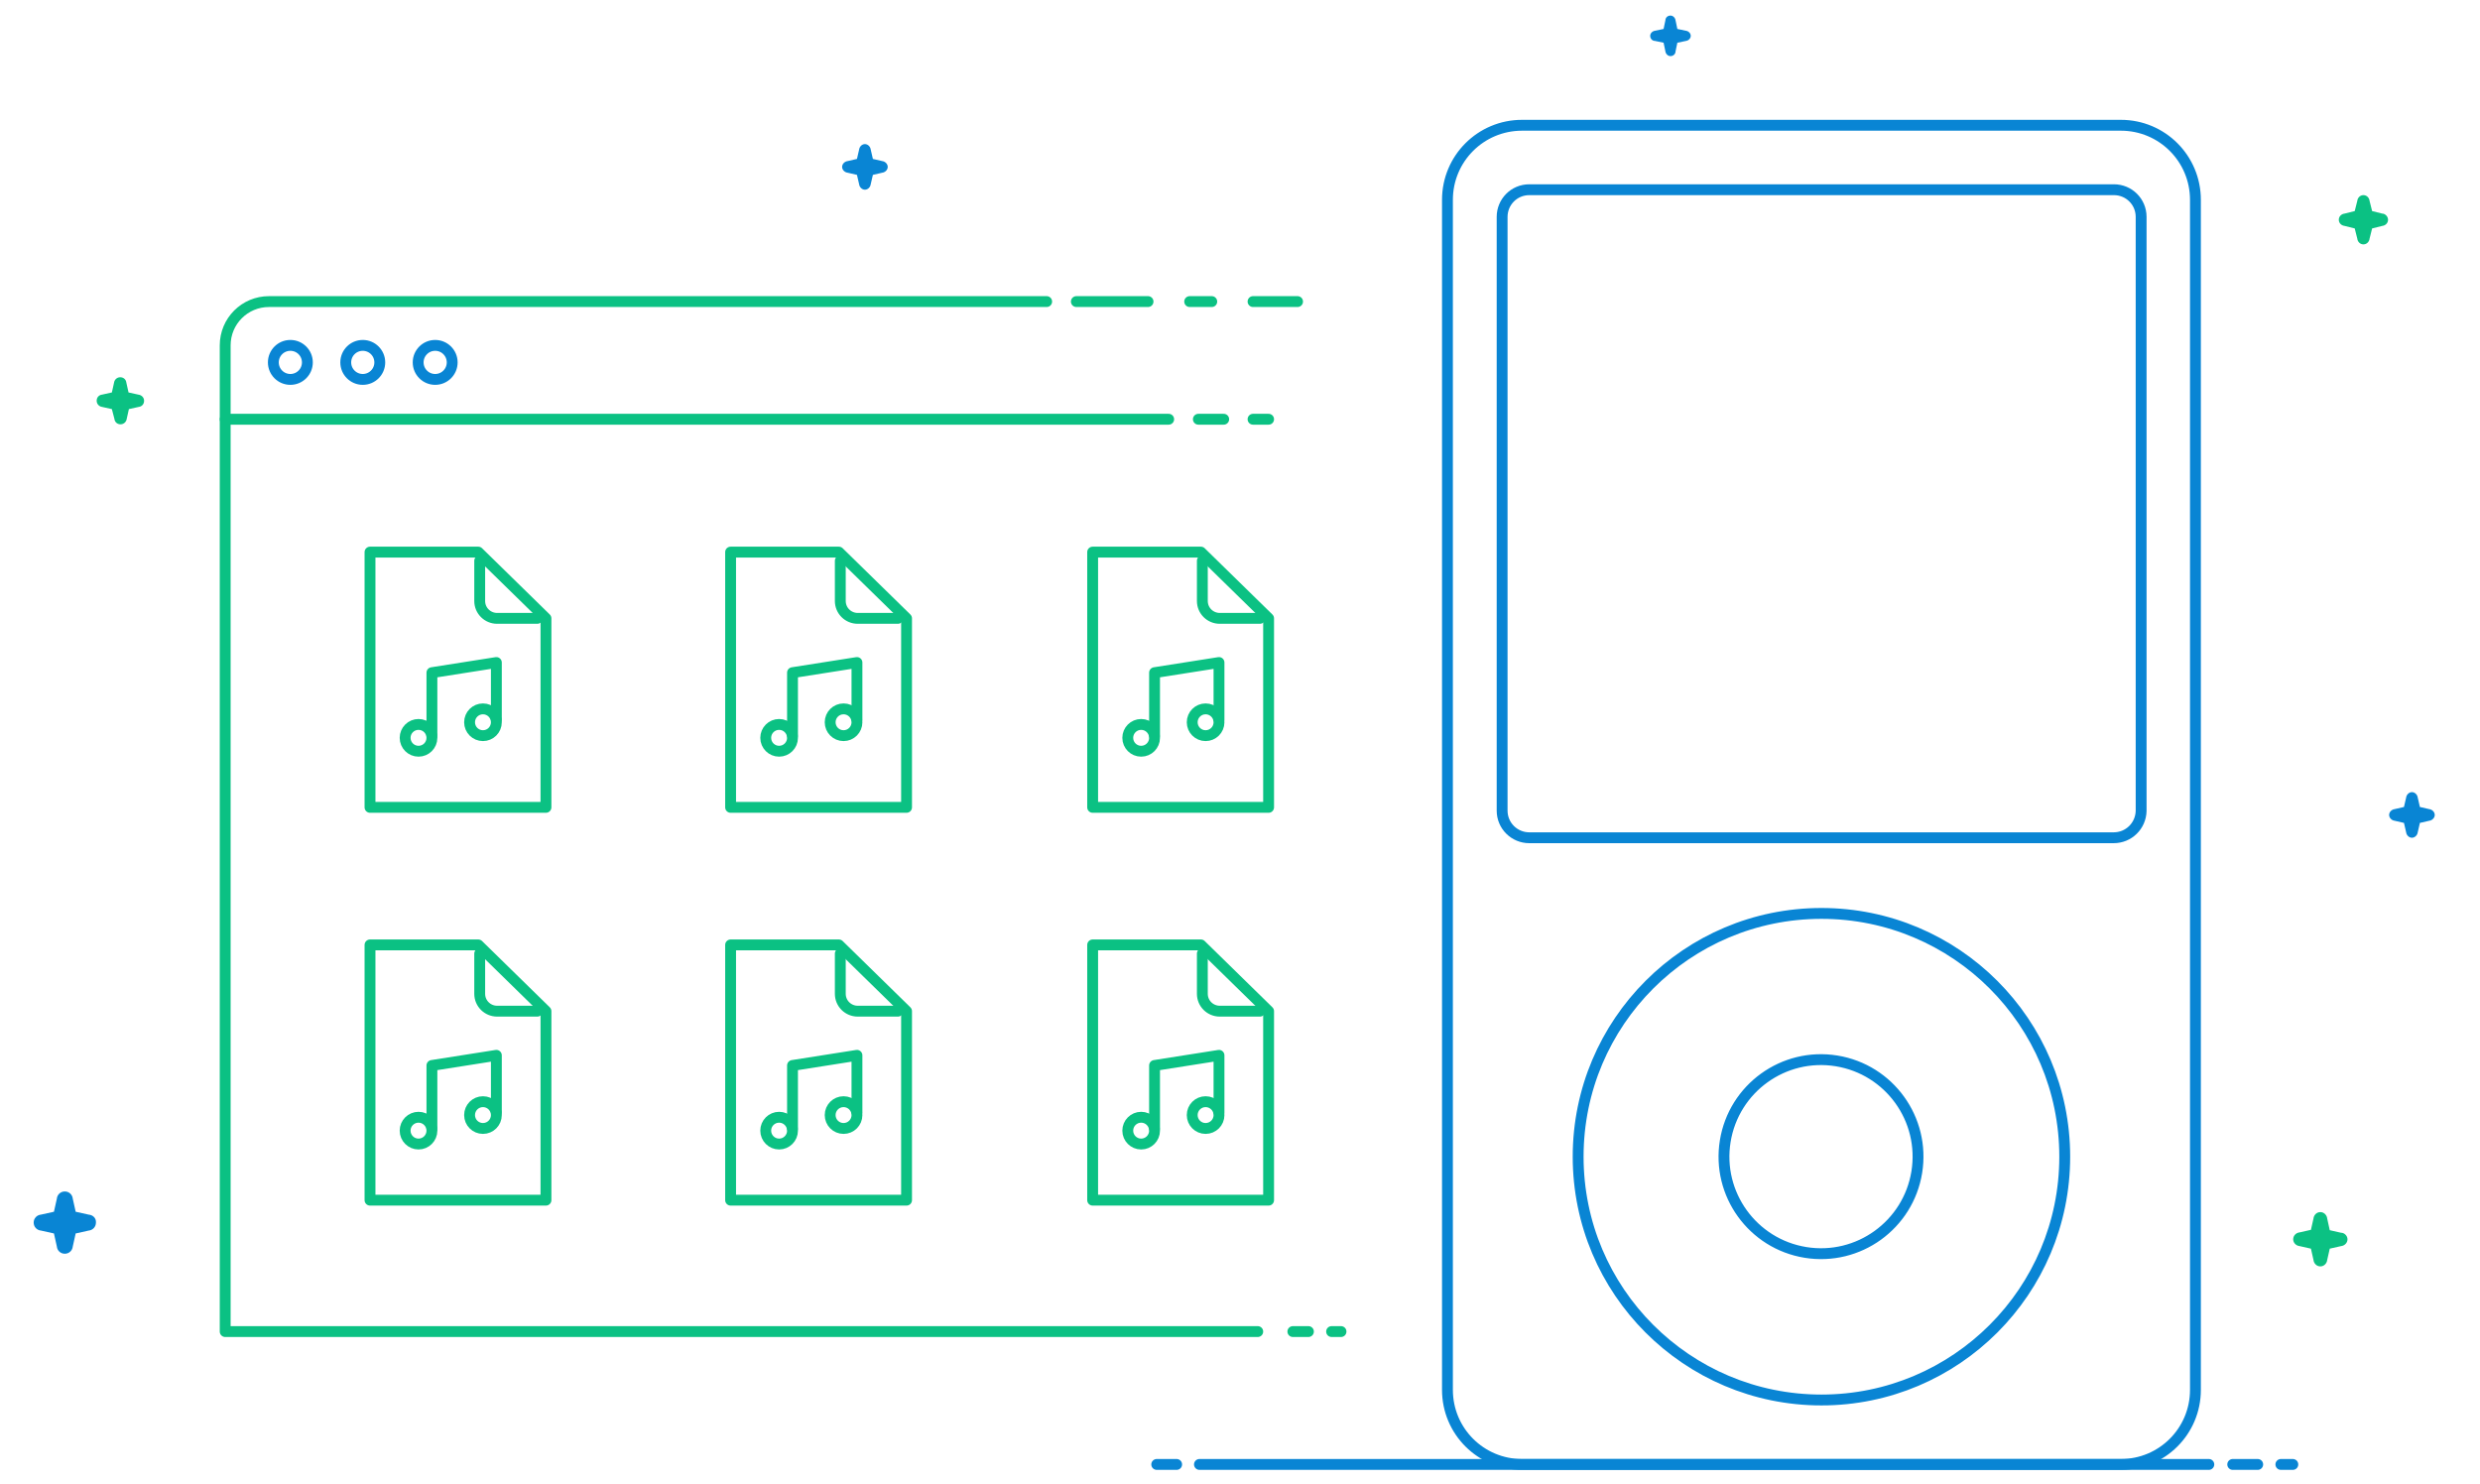<?xml version="1.0" encoding="utf-8"?>
<!-- Generator: Adobe Illustrator 25.4.1, SVG Export Plug-In . SVG Version: 6.00 Build 0)  -->
<svg version="1.1" id="Layer_1" xmlns="http://www.w3.org/2000/svg" xmlns:xlink="http://www.w3.org/1999/xlink" x="0px" y="0px"
	 viewBox="0 0 685 410" style="enable-background:new 0 0 685 410;" xml:space="preserve">
<style type="text/css">
	.st0{fill:#0BC183;}
	.st1{fill:#0985D4;}
	.st2{fill:none;stroke:#0985D4;stroke-width:3;stroke-linecap:round;stroke-linejoin:round;stroke-miterlimit:10;}
	.st3{fill:none;stroke:#0BC183;stroke-width:3;stroke-linecap:round;stroke-linejoin:round;stroke-miterlimit:22.926;}
</style>
<path class="st0" d="M646.6,340.5l-3.1-0.7l-0.7-3.2c-0.1-1-0.9-1.8-1.9-1.8s-1.8,0.8-1.9,1.8l-0.7,3.1l-3.1,0.7
	c-1,0.1-1.8,0.9-1.8,1.9s0.8,1.8,1.8,1.9l3.1,0.7l0.7,3.1c0.1,1,0.9,1.8,1.9,1.8s1.8-0.8,1.9-1.8l0.7-3.1l3.1-0.7
	c1-0.1,1.8-0.9,1.8-1.9C648.4,341.4,647.6,340.5,646.6,340.5z"/>
<path class="st0" d="M658,59l-2.8-0.7l-0.7-2.8c-0.1-0.9-0.8-1.6-1.7-1.6s-1.6,0.7-1.7,1.6l-0.7,2.8l-2.8,0.7
	c-0.9,0.1-1.6,0.8-1.6,1.7s0.7,1.6,1.6,1.7l2.8,0.7l0.7,2.8c0.1,0.9,0.8,1.6,1.7,1.6s1.6-0.7,1.7-1.6l0.7-2.8l2.8-0.7
	c0.9-0.1,1.6-0.8,1.6-1.7S658.8,59,658,59z"/>
<path class="st0" d="M38.2,109l-2.7-0.6l-0.6-2.7c-0.1-0.9-0.8-1.5-1.7-1.5s-1.6,0.7-1.7,1.5l-0.6,2.7l-2.7,0.6
	c-0.9,0.1-1.5,0.8-1.5,1.7s0.7,1.6,1.5,1.7l2.7,0.6l0.7,2.7c0.1,0.9,0.8,1.5,1.7,1.5c0.9,0,1.6-0.7,1.7-1.5l0.6-2.7l2.7-0.6
	c0.9-0.1,1.5-0.8,1.5-1.7S39.1,109.1,38.2,109z"/>
<path class="st1" d="M234.1,47.7l2.6,0.6l0.6,2.6c0.1,0.8,0.8,1.5,1.6,1.5s1.5-0.7,1.6-1.5l0.6-2.6l2.6-0.6c0.8-0.1,1.5-0.8,1.5-1.6
	s-0.7-1.5-1.5-1.6l-2.6-0.6l-0.6-2.6c-0.1-0.8-0.8-1.5-1.6-1.5s-1.5,0.7-1.6,1.5l-0.6,2.6l-2.6,0.6c-0.8,0.1-1.5,0.8-1.5,1.6
	S233.3,47.6,234.1,47.7z"/>
<path class="st1" d="M661.4,226.7l2.6,0.6l0.6,2.6c0.1,0.8,0.8,1.5,1.6,1.5s1.5-0.7,1.6-1.5l0.6-2.6l2.6-0.6
	c0.8-0.1,1.5-0.8,1.5-1.6s-0.7-1.5-1.5-1.6l-2.6-0.6l-0.6-2.6c-0.1-0.8-0.8-1.5-1.6-1.5s-1.5,0.7-1.6,1.5l-0.6,2.6l-2.6,0.6
	c-0.8,0.1-1.5,0.8-1.5,1.6S660.6,226.6,661.4,226.7z"/>
<path class="st1" d="M20.1,344.3l0.8-3.6l3.6-0.8c1.1-0.1,2-1,2-2.2c0.1-1.2-0.8-2.1-2-2.2l-3.6-0.8l-0.8-3.6c-0.1-1.1-1-2-2.2-2
	s-2.1,0.9-2.2,2l-0.8,3.6l-3.6,0.8c-1.1,0.1-2,1-2,2.2s0.9,2.1,2,2.2l3.6,0.8l0.8,3.6c0.1,1.1,1,2,2.2,2S20,345.4,20.1,344.3z"/>
<path class="st1" d="M463.3,8l-0.5-2.4c-0.1-0.7-0.7-1.3-1.4-1.3c-0.8,0-1.4,0.6-1.4,1.3L459.5,8l-2.4,0.5c-0.7,0.1-1.3,0.7-1.3,1.4
	c0,0.8,0.6,1.4,1.3,1.4l2.4,0.5l0.5,2.4c0.1,0.7,0.7,1.3,1.4,1.3c0.8,0,1.4-0.6,1.4-1.3l0.5-2.4l2.4-0.5c0.7-0.1,1.3-0.7,1.3-1.4
	s-0.6-1.3-1.3-1.4L463.3,8z"/>
<g>
	<line class="st2" x1="630" y1="404.5" x2="633.3" y2="404.5"/>
	<line class="st2" x1="616.7" y1="404.5" x2="623.6" y2="404.5"/>
	<polyline class="st2" points="331.3,404.5 335.9,404.5 342.5,404.5 610.1,404.5 	"/>
	<line class="st2" x1="319.5" y1="404.5" x2="325" y2="404.5"/>
</g>
<circle class="st2" cx="80.2" cy="100.1" r="4.7"/>
<polyline class="st3" points="347.4,367.8 339.7,367.8 62.2,367.8 62.2,115.8 "/>
<line class="st3" x1="361.4" y1="367.8" x2="357.1" y2="367.8"/>
<line class="st3" x1="370.4" y1="367.8" x2="367.8" y2="367.8"/>
<line class="st3" x1="346.1" y1="115.8" x2="350.4" y2="115.8"/>
<line class="st3" x1="331" y1="115.8" x2="338" y2="115.8"/>
<path class="st3" d="M289.1,83.3H74.3c-6.7,0-12.1,5.4-12.1,12.1v20.4h225.9h34.7"/>
<line class="st3" x1="317.1" y1="83.3" x2="297.3" y2="83.3"/>
<line class="st3" x1="334.7" y1="83.3" x2="328.6" y2="83.3"/>
<line class="st3" x1="358.4" y1="83.3" x2="346.1" y2="83.3"/>
<circle class="st2" cx="100.2" cy="100.1" r="4.7"/>
<circle class="st2" cx="120.2" cy="100.1" r="4.7"/>
<path class="st2" d="M585.8,404.5H420.4c-11.4,0-20.6-9.2-20.6-20.6V55.2c0-11.4,9.2-20.6,20.6-20.6h165.4
	c11.4,0,20.6,9.2,20.6,20.6v328.7C606.4,395.3,597.2,404.5,585.8,404.5z"/>
<circle class="st2" cx="503.1" cy="319.5" r="67.2"/>
<ellipse transform="matrix(0.16 -0.987 0.987 0.16 107.138 764.926)" class="st2" cx="503.1" cy="319.5" rx="26.8" ry="26.8"/>
<path class="st2" d="M583.8,231.4H422.4c-4.1,0-7.5-3.3-7.5-7.5v-164c0-4.1,3.3-7.5,7.5-7.5h161.5c4.1,0,7.5,3.3,7.5,7.5V224
	C591.3,228.1,588,231.4,583.8,231.4z"/>
<g>
	<polygon class="st3" points="102.2,152.5 132.1,152.5 150.8,170.8 150.8,223 102.2,223 	"/>
	<path class="st3" d="M148.4,170.8h-11.1c-2.6,0-4.8-2.1-4.8-4.8v-11.1"/>
	<g>
		<polyline class="st3" points="119.3,203.2 119.3,185.8 137.1,183 137.1,198.7 		"/>
		<circle class="st3" cx="133.4" cy="199.5" r="3.7"/>
		<circle class="st3" cx="115.6" cy="203.8" r="3.7"/>
	</g>
</g>
<g>
	<polygon class="st3" points="201.8,152.5 231.7,152.5 250.4,170.8 250.4,223 201.8,223 	"/>
	<path class="st3" d="M248,170.8h-11.1c-2.6,0-4.8-2.1-4.8-4.8v-11.1"/>
	<g>
		<polyline class="st3" points="218.9,203.2 218.9,185.8 236.7,183 236.7,198.7 		"/>
		<circle class="st3" cx="233" cy="199.5" r="3.7"/>
		<circle class="st3" cx="215.2" cy="203.8" r="3.7"/>
	</g>
</g>
<g>
	<polygon class="st3" points="301.8,152.5 331.7,152.5 350.4,170.8 350.4,223 301.8,223 	"/>
	<path class="st3" d="M348,170.8h-11.1c-2.6,0-4.8-2.1-4.8-4.8v-11.1"/>
	<g>
		<polyline class="st3" points="318.9,203.2 318.9,185.8 336.7,183 336.7,198.7 		"/>
		<circle class="st3" cx="333" cy="199.5" r="3.7"/>
		<circle class="st3" cx="315.2" cy="203.8" r="3.7"/>
	</g>
</g>
<g>
	<polygon class="st3" points="102.2,261 132.1,261 150.8,279.3 150.8,331.5 102.2,331.5 	"/>
	<path class="st3" d="M148.4,279.3h-11.1c-2.6,0-4.8-2.1-4.8-4.8v-11.1"/>
	<g>
		<polyline class="st3" points="119.3,311.7 119.3,294.3 137.1,291.5 137.1,307.2 		"/>
		<circle class="st3" cx="133.4" cy="308" r="3.7"/>
		<circle class="st3" cx="115.6" cy="312.3" r="3.7"/>
	</g>
</g>
<g>
	<polygon class="st3" points="201.8,261 231.7,261 250.4,279.3 250.4,331.5 201.8,331.5 	"/>
	<path class="st3" d="M248,279.3h-11.1c-2.6,0-4.8-2.1-4.8-4.8v-11.1"/>
	<g>
		<polyline class="st3" points="218.9,311.7 218.9,294.3 236.7,291.5 236.7,307.2 		"/>
		<circle class="st3" cx="233" cy="308" r="3.7"/>
		<circle class="st3" cx="215.2" cy="312.3" r="3.7"/>
	</g>
</g>
<g>
	<polygon class="st3" points="301.8,261 331.7,261 350.4,279.3 350.4,331.5 301.8,331.5 	"/>
	<path class="st3" d="M348,279.3h-11.1c-2.6,0-4.8-2.1-4.8-4.8v-11.1"/>
	<g>
		<polyline class="st3" points="318.9,311.7 318.9,294.3 336.7,291.5 336.7,307.2 		"/>
		<circle class="st3" cx="333" cy="308" r="3.7"/>
		<circle class="st3" cx="315.2" cy="312.3" r="3.7"/>
	</g>
</g>
</svg>
